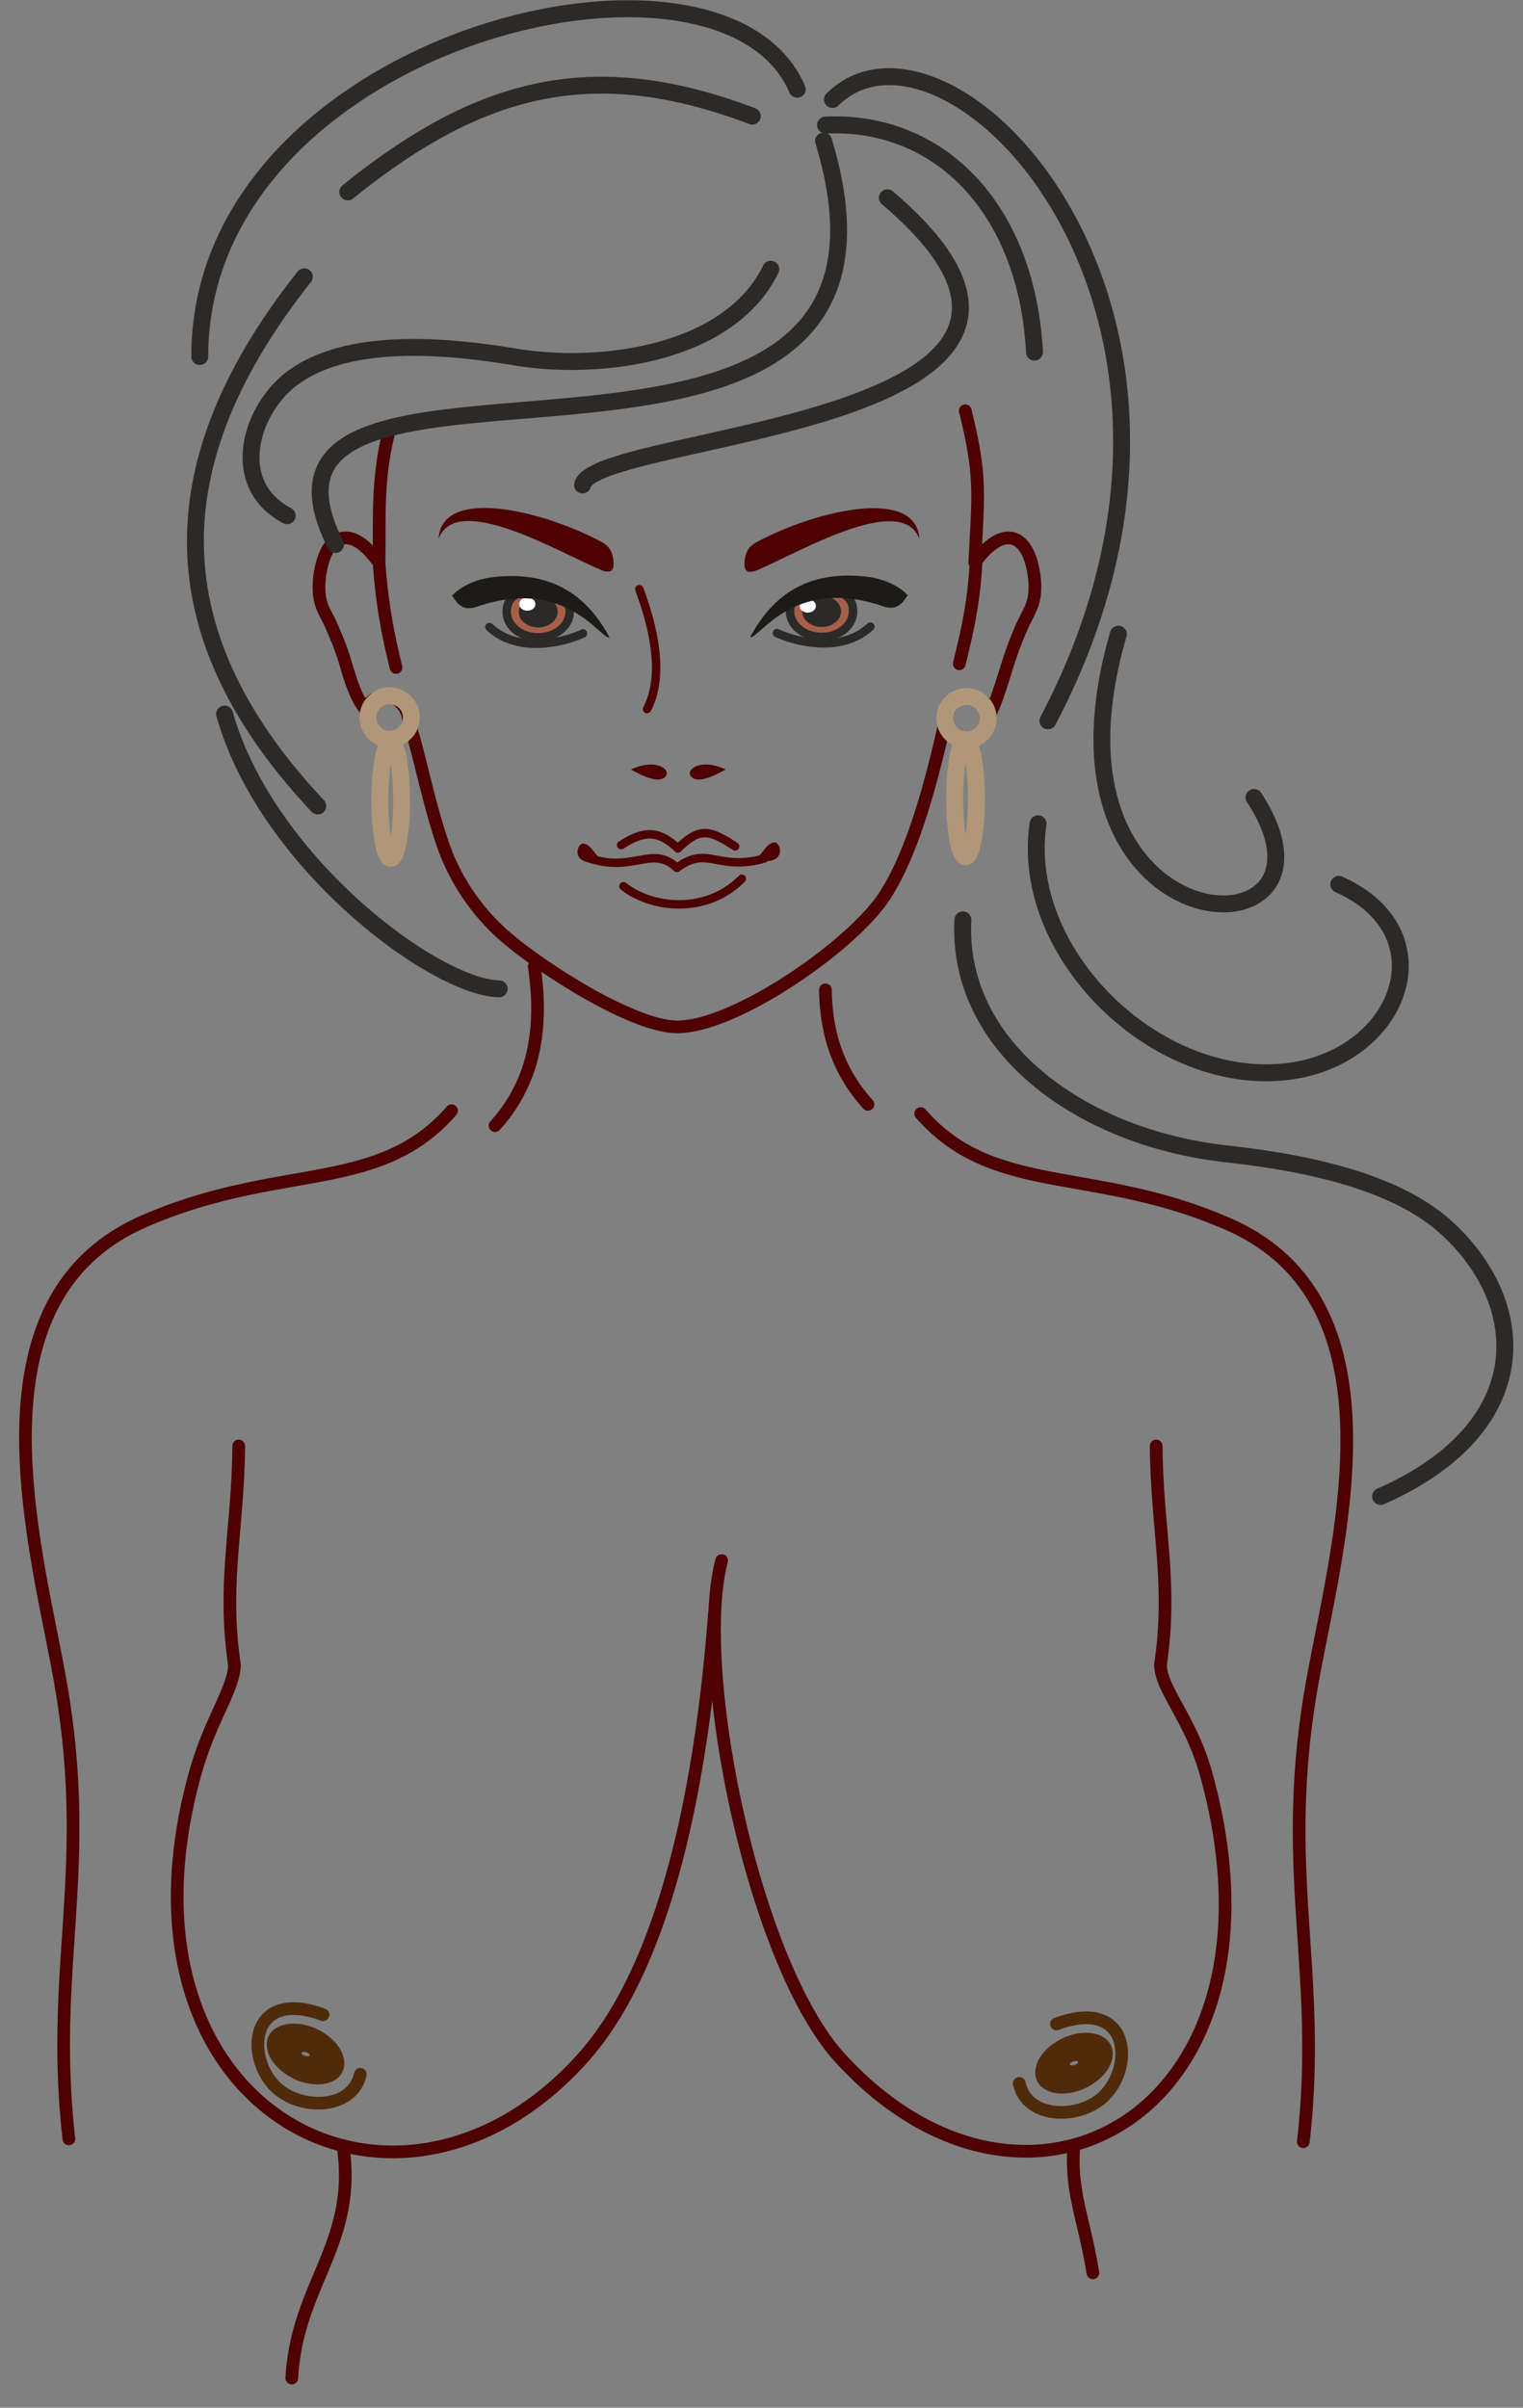 <svg width="62" height="98" xmlns="http://www.w3.org/2000/svg" xmlns:xlink="http://www.w3.org/1999/xlink"><rect width="100%" height="100%" fill="#808080" stroke="none"/><use xlink:href="#path0_stroke" transform="translate(1.037 45.21)" fill="#4D0101"/><use xlink:href="#path1_stroke" transform="translate(37.482 45.325)" fill="#4D0101"/><use xlink:href="#path2_stroke" transform="matrix(-2.735 -.656 0 2.127 13.31 83.182)" fill="#4F2B0C"/><use xlink:href="#path3_stroke" transform="translate(10.497 81.754)" fill="#4F2B0C"/><use xlink:href="#path4_stroke" transform="translate(11.878 87.335)" fill="#4D0101"/><use xlink:href="#path5_stroke" transform="translate(43.692 87.3)" fill="#4D0101"/><use xlink:href="#path6_stroke" transform="translate(12.987 16.729)" fill="#4D0101"/><use xlink:href="#path7_stroke" transform="translate(23.715 8.05)" fill="#2B2A29"/><use xlink:href="#path8_stroke" transform="translate(13.034 5.742)" fill="#2B2A29"/><use xlink:href="#path9_stroke" transform="translate(39.051 22.688)" fill="#4D0101"/><use xlink:href="#path10_stroke" transform="translate(33.89 3.12)" fill="#2B2A29"/><use xlink:href="#path11_stroke" transform="translate(8.132 .356)" fill="#2B2A29"/><use xlink:href="#path12_stroke" transform="translate(7.956 11.265)" fill="#2B2A29"/><use xlink:href="#path13_stroke" transform="translate(38.463 28.351)" fill="#AF9778"/><use xlink:href="#path14_stroke" transform="translate(15.426 22.83)" fill="#4D0101"/><use xlink:href="#path15_stroke" transform="translate(14.98 28.319)" fill="#AF9778"/><use xlink:href="#path16_stroke" transform="translate(14.158 3.468)" fill="#2B2A29"/><use xlink:href="#path17_stroke" transform="translate(10.219 10.958)" fill="#2B2A29"/><use xlink:href="#path18_stroke" transform="translate(33.608 5.082)" fill="#2B2A29"/><use xlink:href="#path19_stroke" transform="translate(24.039 34.925)" fill="#4D0101"/><use xlink:href="#path20_stroke" transform="translate(25.383 35.766)" fill="#4D0101"/><g transform="translate(25.843 31.187)" fill="#4D0101"><use xlink:href="#path21_fill"/><use xlink:href="#path22_stroke"/></g><g transform="translate(28.152 31.187)" fill="#4D0101"><use xlink:href="#path23_fill"/><use xlink:href="#path24_stroke"/></g><use xlink:href="#path25_fill" transform="translate(30.306 20.685)" fill="#4D0101"/><g transform="translate(32.163 23.994)"><use xlink:href="#path26_fill" fill="#A75F4A"/><use xlink:href="#path27_stroke" fill="#2B2A29"/></g><g transform="matrix(.149 .005 -.006 .126 32.696 24.228)" fill="#2B2A29"><use xlink:href="#path28_fill"/><use xlink:href="#path29_stroke"/></g><use xlink:href="#path28_fill" transform="matrix(.063 .002 .003 -.054 32.54 24.924)" fill="#FEFEFE"/><use xlink:href="#path30_stroke" transform="translate(31.622 25.503)" fill="#2B2A29"/><use xlink:href="#path31_fill" transform="translate(30.542 23.427)" fill="#1C1B17"/><use xlink:href="#path32_stroke" transform="translate(25.287 33.91)" fill="#4D0101"/><use xlink:href="#path33_stroke" transform="translate(26.022 23.97)" fill="#4D0101"/><use xlink:href="#path34_fill" transform="translate(17.859 20.675)" fill="#4D0101"/><use xlink:href="#path35_fill" transform="translate(30.634 34.288)" fill="#4D0101"/><use xlink:href="#path36_fill" transform="translate(23.51 34.338)" fill="#4D0101"/><g transform="translate(20.629 24.012)"><use xlink:href="#path37_fill" fill="#A75F4A"/><use xlink:href="#path38_stroke" fill="#2B2A29"/></g><g transform="matrix(-.149 .005 .006 .126 22.66 24.246)" fill="#2B2A29"><use xlink:href="#path28_fill"/><use xlink:href="#path29_stroke"/></g><use xlink:href="#path28_fill" transform="matrix(-.063 .002 -.003 -.054 21.812 24.846)" fill="#FEFEFE"/><use xlink:href="#path39_stroke" transform="translate(19.925 25.521)" fill="#2B2A29"/><use xlink:href="#path40_fill" transform="translate(18.401 23.445)" fill="#1C1B17"/><use xlink:href="#path41_stroke" transform="translate(20.151 39.35)" fill="#4D0101"/><use xlink:href="#path42_stroke" transform="translate(33.602 40.29)" fill="#4D0101"/><use xlink:href="#path43_stroke" transform="translate(44.857 25.827)" fill="#2B2A29"/><use xlink:href="#path44_stroke" transform="translate(42.185 33.53)" fill="#2B2A29"/><use xlink:href="#path45_stroke" transform="translate(39.188 37.441)" fill="#2B2A29"/><use xlink:href="#path46_stroke" transform="translate(9.136 29.044)" fill="#2B2A29"/><use xlink:href="#path47_stroke" transform="translate(38.865 30.143)" fill="#AF9778"/><use xlink:href="#path48_stroke" transform="translate(15.466 30.207)" fill="#AF9778"/><use xlink:href="#path49_stroke" transform="translate(7.214 58.851)" fill="#4D0101"/><use xlink:href="#path50_stroke" transform="translate(29.086 58.851)" fill="#4D0101"/><use xlink:href="#path2_stroke" transform="matrix(2.735 -.656 0 2.127 42.851 83.555)" fill="#4F2B0C"/><g transform="translate(-242 220)"><use xlink:href="#path51_stroke" transform="translate(283.492 -137.872)" fill="#4F2B0C"/></g><defs><path id="path0_stroke" d="M17.538.17a.258.258 0 0 0-.389-.34l.39.34zM4.803 4.509L4.7 4.272l.104.237zM1.38 23.015l.254-.046-.254.046zm.131 18.86a.258.258 0 1 0 .513-.058l-.513.058zM17.15-.17c-1.43 1.641-3.113 2.149-5.17 2.544-2.055.393-4.486.672-7.28 1.898l.208.473c2.726-1.196 5.077-1.464 7.168-1.864 2.088-.4 3.916-.936 5.463-2.711l-.389-.34zM4.699 4.272C.943 5.921-.18 9.316-.254 12.912c-.074 3.585.891 7.459 1.38 10.15l.508-.093C1.136 20.229.19 16.439.262 12.923.334 9.42 1.416 6.277 4.907 4.745l-.208-.473zm-3.573 18.79c.704 3.873.601 6.786.42 9.625-.18 2.84-.44 5.62-.035 9.188l.513-.058c-.399-3.514-.143-6.245.038-9.098.182-2.854.287-5.816-.428-9.75l-.508.092z"/><path id="path1_stroke" d="M.195-.17a.258.258 0 1 0-.39.34l.39-.34zM12.54 4.51l.104-.237-.104.237zm3.423 18.506l-.254-.046.254.046zm-.644 18.802a.258.258 0 1 0 .513.058l-.513-.058zM-.195.17c1.548 1.775 3.376 2.31 5.463 2.71 2.092.401 4.443.669 7.169 1.865l.207-.473C9.85 3.046 7.42 2.767 5.366 2.374 3.307 1.979 1.625 1.47.195-.17l-.39.34zm12.632 4.575c3.49 1.532 4.572 4.674 4.645 8.178.072 3.516-.875 7.306-1.373 10.046l.508.092c.49-2.69 1.455-6.564 1.38-10.149-.074-3.596-1.196-6.991-4.953-8.64l-.207.473zm3.272 18.224c-.715 3.934-.61 6.896-.428 9.75.182 2.853.438 5.584.038 9.098l.513.058c.406-3.568.145-6.349-.035-9.188-.18-2.839-.284-5.752.42-9.626l-.508-.092z"/><path id="path2_stroke" d="M.38.296C.38.3.377.307.367.316a.073.073 0 0 1-.05.018V.85c.3 0 .578-.23.578-.554H.379zM.318.334a.073.073 0 0 1-.05-.018C.259.307.259.3.259.296h-.517c0 .324.276.554.577.554V.334zM.259.296c0-.004 0-.011.01-.02a.073.073 0 0 1 .05-.018v-.516c-.3 0-.577.23-.577.554h.516zm.06-.038c.023 0 .04.009.05.018.009.009.01.016.01.02h.517c0-.324-.277-.554-.577-.554v.516z"/><path id="path3_stroke" d="M2.565.492a.258.258 0 1 0 .18-.484l-.18.484zM.744 3.206l.178-.187-.178.187zm3.68-.487a.258.258 0 0 0-.504-.109l.504.11zM2.744.01C1.968-.28 1.333-.326.84-.172A1.49 1.49 0 0 0-.143.77c-.302.836.008 1.957.71 2.623l.355-.375C.349 2.475.119 1.564.342.947a.974.974 0 0 1 .65-.626c.345-.107.856-.094 1.573.171l.18-.484zM.567 3.393c.556.528 1.412.776 2.17.7.765-.078 1.499-.5 1.688-1.375L3.92 2.61c-.127.587-.613.907-1.235.97-.63.063-1.33-.15-1.763-.56l-.356.374z"/><path id="path4_stroke" d="M2.341-.038a.258.258 0 1 0-.51.076l.51-.076zm-2.599 9.48a.258.258 0 1 0 .516.029l-.516-.029zM1.831.038c.287 1.923-.161 3.275-.724 4.645C.544 6.054-.148 7.468-.258 9.443l.516.028c.104-1.868.752-3.191 1.327-4.592.575-1.403 1.064-2.858.756-4.917l-.51.076z"/><path id="path5_stroke" d="M.283.02A.258.258 0 0 0-.23-.02l.514.04zm.26 5.218a.258.258 0 1 0 .509-.082l-.51.082zM-.232-.021c-.08.992.029 1.772.2 2.573.173.806.399 1.6.573 2.686l.51-.082C.875 4.056.638 3.21.474 2.444.309 1.672.208.945.284.02l-.515-.042z"/><path id="path6_stroke" d="M3.11.869a.258.258 0 1 0-.499-.133L3.11.87zm-.673 5.306l-.21.15a.258.258 0 0 0 .468-.141l-.258-.01zM.5 5.435L.319 5.25l.182.183zM.01 7.44l.257-.02-.257.02zm.488 1.29l-.237.102.237-.102zm.511 1.309l-.246.077.246-.077zm.733 1.91l.217-.138-.217.139zm.093.137l.238-.1-.238.1zm.383-.35l-.145-.213.145.214zm1.429.905l-.258.01a.259.259 0 0 0 .015.077l.243-.087zm1.377 4.95l.244-.084-.244.083zm2.32 3.587l-.175.189.176-.189zm7.227 3.89l.001-.259v.258zm8.467-5.35l.217.14-.217-.14zm2.446-7.077l.252.056.001-.004-.253-.052zm.412-.8l.16.202-.16-.202zm1.177-.002l-.155.206.155-.206zm.27.425l-.22-.134.22.134zm.714-2.027l.245.08-.245-.08zm.593-1.545l.235.107-.235-.107zm.434-.989l-.25-.06.25.06zm-.083-1.534l-.249.07.249-.07zm-2.306.006l-.258-.013a.258.258 0 0 0 .468.163l-.21-.15zM26.56-.063a.258.258 0 1 0-.5.126l.5-.126zm-23.949.8c-.548 2.062-.381 3.91-.432 5.43l.516.017c.053-1.594-.113-3.328.415-5.315L2.611.736zm.036 5.287c-.53-.736-1.003-1.058-1.433-1.11-.44-.055-.742.185-.895.337l.363.367c.113-.112.265-.217.47-.192.215.026.576.205 1.075.9l.42-.302zM.319 5.251c-.158.156-.315.468-.423.836-.112.38-.183.858-.143 1.373l.515-.04c-.035-.445.027-.86.123-1.187.1-.34.226-.55.291-.615L.32 5.25zm-.566 2.21c.024.31.114.56.217.78.05.107.105.21.154.306.05.098.097.19.138.285l.474-.204a4.836 4.836 0 0 0-.153-.318C.53 8.209.482 8.117.438 8.022a1.688 1.688 0 0 1-.17-.602l-.515.04zm.509 1.37c.116.271.338.762.502 1.285l.492-.154c-.173-.555-.408-1.074-.52-1.334l-.474.204zm.502 1.285c.194.621.383 1.382.761 1.973l.435-.278c-.33-.516-.493-1.178-.704-1.85l-.492.155zm.761 1.973a.71.71 0 0 0 .063.085c.015.019.013.02.01.012l.476-.2a.572.572 0 0 0-.077-.128l-.037-.047-.435.278zm.073.097c.013.03.067.148.212.173.13.021.217-.055.233-.068a.501.501 0 0 0 .063-.068l.043-.055a.921.921 0 0 1 .214-.217l-.29-.428a1.423 1.423 0 0 0-.334.332l-.035.045c-.01.012-.007.007.004-.002a.24.24 0 0 1 .188-.048c.131.022.175.129.178.136l-.476.2zm.765-.235a.565.565 0 0 1 .65-.002.874.874 0 0 1 .377.703l.516-.022a1.39 1.39 0 0 0-.614-1.115 1.08 1.08 0 0 0-1.218.008l.29.428zm1.042.777c.184.513.375 1.294.599 2.188.222.885.473 1.868.776 2.758l.49-.167c-.296-.867-.543-1.83-.765-2.717-.22-.878-.42-1.693-.614-2.236l-.486.174zm1.375 4.946a9.027 9.027 0 0 0 2.39 3.693l.352-.378a8.51 8.51 0 0 1-2.253-3.482l-.489.167zm2.39 3.693c.736.685 2.1 1.667 3.508 2.478.705.406 1.427.773 2.094 1.04.66.263 1.29.438 1.8.44l.001-.516c-.41-.002-.967-.147-1.61-.404a16.38 16.38 0 0 1-2.028-1.008C9.55 22.6 8.22 21.64 7.522 20.99l-.352.378zm7.401 3.958c.644.003 1.426-.22 2.241-.567.82-.35 1.696-.836 2.534-1.385 1.668-1.09 3.229-2.454 3.91-3.515l-.434-.28c-.623.97-2.11 2.285-3.759 3.363-.819.536-1.668 1.007-2.453 1.342-.791.338-1.497.528-2.037.526l-.002.516zm8.685-5.467c1.062-1.653 1.814-4.174 2.481-7.16l-.504-.114c-.667 2.988-1.404 5.427-2.412 6.995l.435.279zm2.482-7.165c.067-.325.167-.53.32-.65l-.322-.404c-.294.234-.428.583-.504.95l.506.104zm.32-.65c.268-.214.58-.21.86.002l.312-.412c-.456-.344-1.028-.364-1.494.006l.321.404zm.86.002c.083.062.12.132.14.184.01.028.016.05.022.075a.511.511 0 0 0 .007.024c.002.007.008.028.02.052a.264.264 0 0 0 .212.144.26.26 0 0 0 .246-.126l-.441-.268a.255.255 0 0 1 .444.018c.014.026.019.051.012.028a.917.917 0 0 0-.35-.543l-.311.412zm.647.353c.064-.104.13-.262.195-.43a14 14 0 0 0 .204-.582c.13-.394.269-.852.34-1.069l-.491-.16c-.084.258-.202.649-.34 1.067-.066.202-.133.396-.195.56a2.461 2.461 0 0 1-.154.346l.44.268zm.738-2.08c.171-.525.367-1.046.583-1.519l-.47-.214a15.114 15.114 0 0 0-.603 1.572l.49.16zm.583-1.519c.079-.172.156-.312.243-.49.082-.168.16-.35.207-.546l-.502-.12a2.147 2.147 0 0 1-.169.44c-.07.144-.17.329-.248.502l.47.214zm.45-1.036c.15-.627.008-1.331-.086-1.664l-.497.14c.087.308.2.907.081 1.405l.503.119zm-.086-1.664c-.183-.655-.557-1.157-1.133-1.189-.546-.03-1.108.385-1.63 1.115l.419.3c.504-.703.92-.913 1.183-.9.233.014.5.224.664.814l.497-.14zm-2.296.089c.067-1.36.138-2.255.108-3.137-.031-.891-.166-1.769-.502-3.114l-.5.126c.33 1.323.456 2.162.486 3.006.03.853-.04 1.711-.108 3.093l.516.026z"/><path id="path7_stroke" d="M12.633-.262a.344.344 0 0 0-.446.524l.446-.524zM-.334 11.605a.344.344 0 0 0 .668.167l-.668-.167zM12.187.262c1.352 1.151 2.152 2.137 2.546 2.977.387.827.378 1.503.121 2.08-.264.595-.813 1.132-1.596 1.62-.78.486-1.764.904-2.853 1.271-2.18.737-4.717 1.25-6.775 1.722-1.02.233-1.932.458-2.607.695a4.383 4.383 0 0 0-.857.387c-.214.134-.433.323-.5.59l.668.168c0 .003.002-.013.033-.046a.814.814 0 0 1 .165-.13c.162-.101.402-.208.72-.32.633-.222 1.508-.44 2.532-.673 2.03-.465 4.618-.99 6.841-1.74 1.114-.376 2.153-.814 2.997-1.34.84-.523 1.517-1.152 1.86-1.923.352-.788.333-1.675-.126-2.653-.453-.966-1.336-2.028-2.723-3.209l-.446.524z"/><path id="path8_stroke" d="M20.824-.1a.344.344 0 0 0-.66.2l.66-.2zM.316 16.577a.344.344 0 0 0 .615-.31l-.615.31zM20.165.1c.644 2.129.73 3.78.428 5.068-.3 1.28-.987 2.228-1.945 2.949-1.944 1.463-4.994 1.984-8.146 2.297-.783.078-1.565.143-2.334.207-.768.063-1.522.127-2.241.202-1.435.149-2.758.347-3.809.7-1.044.35-1.892.88-2.264 1.744-.374.868-.219 1.958.462 3.31l.615-.31c-.645-1.28-.7-2.137-.445-2.728.255-.593.872-1.034 1.852-1.364.973-.327 2.232-.52 3.66-.668.711-.074 1.458-.137 2.227-.2.767-.064 1.556-.13 2.345-.208 3.133-.31 6.373-.838 8.492-2.432 1.074-.808 1.861-1.89 2.201-3.342.338-1.444.227-3.224-.44-5.425l-.658.2z"/><path id="path9_stroke" d="M.951.012a.258.258 0 1 0-.515-.024L.95.012zM-.25 4.268a.258.258 0 0 0 .502.122l-.502-.122zm.687-4.28C.35 1.833.056 3.004-.251 4.268l.502.122C.559 3.122.863 1.91.95.012L.436-.012z"/><path id="path10_stroke" d="M-.242.685a.344.344 0 0 0 .484.49l-.484-.49zM8.465 26.06a.344.344 0 1 0 .61.32l-.61-.32zM.242 1.175C1.27.16 2.779.084 4.43.897c1.652.813 3.38 2.497 4.708 4.86 2.649 4.712 3.67 12.064-.674 20.303l.61.32c4.451-8.444 3.428-16.044.664-20.96C8.361 2.966 6.54 1.167 4.735.28 2.928-.61 1.07-.61-.242.684l.484.49z"/><path id="path11_stroke" d="M24 3.396a.344.344 0 1 0 .631-.272L24 3.396zM-.345 14.156a.344.344 0 1 0 .688 0h-.688zM24.63 3.123c-.844-1.958-2.897-3.02-5.378-3.352-2.49-.333-5.488.056-8.373 1.075C5.129 2.878-.344 7.49-.344 14.155h.688c0-6.237 5.134-10.67 10.765-12.66C13.915.506 16.802.14 19.162.456c2.369.316 4.13 1.303 4.837 2.941l.632-.272z"/><path id="path12_stroke" d="M4.703.214a.344.344 0 0 0-.54-.428l.54.428zm.02 21.556a.344.344 0 1 0 .502-.47l-.503.47zM4.162-.214C.896 3.906-.522 7.762-.327 11.432c.196 3.668 2.001 7.086 5.05 10.338l.502-.47C2.245 18.12.545 14.848.36 11.395.177 7.944 1.503 4.248 4.703.214l-.54-.428z"/><path id="path13_stroke" d="M1.421.883a.538.538 0 0 1-.538.538v.688c.677 0 1.226-.549 1.226-1.226h-.688zm-.538.538A.538.538 0 0 1 .344.883h-.688c0 .677.55 1.226 1.227 1.226v-.688zM.344.883c0-.298.241-.539.539-.539v-.688C.205-.344-.344.206-.344.883h.688zM.883.344c.297 0 .538.241.538.539h.688C2.11.205 1.56-.344.883-.344v.688z"/><path id="path14_stroke" d="M.257-.018a.258.258 0 1 0-.514.036l.514-.036zM.443 4.39a.258.258 0 1 0 .501-.122l-.501.122zm-.7-4.372c.13 1.87.39 3.097.7 4.372l.501-.122C.638 3.01.386 1.813.257-.018l-.514.036z"/><path id="path15_stroke" d="M1.421.883a.538.538 0 0 1-.538.538v.688c.677 0 1.226-.549 1.226-1.226h-.688zm-.538.538A.538.538 0 0 1 .344.883h-.688c0 .677.55 1.226 1.227 1.226v-.688zM.344.883c0-.298.241-.539.539-.539v-.688C.205-.344-.344.206-.344.883h.688zM.883.344c.297 0 .538.241.538.539h.688C2.11.205 1.56-.344.883-.344v.688z"/><path id="path16_stroke" d="M-.216 4.077a.344.344 0 0 0 .432.536l-.432-.536zm16.568-2.493a.344.344 0 0 0 .244-.643l-.244.643zM.216 4.613C2.871 2.47 5.31 1.117 7.87.592c2.555-.524 5.267-.229 8.482.992l.244-.643C13.292-.314 10.445-.64 7.732-.082 5.023.473 2.485 1.898-.216 4.077l.432.536z"/><path id="path17_stroke" d="M1.312 10.337a.344.344 0 0 0 .323-.608l-.323.608zm.352-5.889l.207.275-.207-.275zm9.078-.877l.056-.34-.056.34zM21.467.151a.344.344 0 0 0-.619-.301l.62.3zM1.635 9.728C.567 9.163.245 8.234.37 7.278c.128-.982.731-1.974 1.502-2.555l-.414-.55C.545 4.86-.161 6.016-.313 7.19c-.156 1.197.267 2.428 1.625 3.148l.323-.608zm.236-5.006c1.027-.773 2.472-1.11 4.065-1.18 1.587-.071 3.275.122 4.75.368l.112-.68c-1.494-.248-3.236-.45-4.892-.376-1.65.074-3.26.423-4.449 1.318l.414.55zm8.814-.812c1.796.299 4.031.27 6.041-.279 2.006-.547 3.842-1.63 4.741-3.482l-.619-.3c-.778 1.603-2.397 2.598-4.303 3.118-1.902.52-4.036.549-5.747.264l-.113.679z"/><path id="path18_stroke" d="M-.016-.335a.344.344 0 0 0 .032.688l-.032-.688zm8.178 9.603a.344.344 0 1 0 .687-.037l-.687.037zM.016.353c2.199-.101 4.148.697 5.59 2.223 1.445 1.529 2.4 3.809 2.556 6.692l.687-.037C8.686 6.22 7.685 3.773 6.106 2.103 4.525.43 2.381-.445-.016-.335l.032.688z"/><path id="path19_stroke" d="M.053-.14a.172.172 0 1 0-.106.327L.053-.14zM3.517.4l-.119.124c.061.058.155.064.223.013L3.517.399zM7.124.181a.172.172 0 1 0-.094-.331l.094.331zM-.053.187c.92.299 1.593.148 2.13.054.269-.047.489-.078.697-.047.2.03.402.117.624.33l.238-.249c-.269-.257-.534-.381-.812-.422-.27-.04-.54.002-.808.05C1.477-.004.883.128.053-.14l-.106.327zm3.674.35c.297-.223.531-.317.74-.35.212-.033.413-.006.658.038.496.09 1.106.238 2.105-.043L7.03-.149c-.916.258-1.458.125-1.95.035-.248-.045-.499-.082-.772-.04-.277.044-.563.167-.894.416l.207.275z"/><path id="path20_stroke" d="M.108.172a.172.172 0 1 0-.216.269L.108.172zm4.83-.05a.172.172 0 1 0-.244-.243l.244.242zM-.108.44c1.159.928 3.487 1.245 5.046-.32L4.694-.12C3.283 1.296 1.156 1.012.108.172l-.216.269z"/><path id="path21_fill" fill-rule="evenodd" d="M0 .14C.774-.18 1.297.123 1.226.32 1.178.456.924.646 0 .14z"/><path id="path22_stroke" d="M0 .14L-.026.077-.16.132-.033.2 0 .14zm1.226.18L1.162.297l.064.023zM.026.204C.401.048.71.046.912.102c.101.028.172.07.213.11.041.042.042.07.037.085l.13.047c.03-.085-.009-.168-.07-.229A.621.621 0 0 0 .948-.03C.712-.096.372-.089-.026.077l.052.127zm1.136.093a.13.13 0 0 1-.055.065.307.307 0 0 1-.166.04C.774.402.491.33.033.08L-.033.2C.433.456.74.54.942.54a.441.441 0 0 0 .24-.062.267.267 0 0 0 .11-.134l-.13-.047z"/><path id="path23_fill" fill-rule="evenodd" d="M1.233.14C.459-.18-.064.123.006.32.055.456.308.646 1.233.14z"/><path id="path24_stroke" d="M1.233.14l.033.06.126-.068-.133-.055-.026.063zM.006.32l-.064.024L.006.32zM1.26.077C.86-.09.52-.096.285-.031A.622.622 0 0 0 .01.115C-.05.176-.09.26-.06.344l.13-.047C.066.283.067.254.108.212a.488.488 0 0 1 .213-.11c.202-.056.51-.054.885.102L1.26.077zM-.058.344a.267.267 0 0 0 .11.134C.108.516.187.538.29.54.493.541.8.455 1.266.201L1.2.08C.74.33.459.403.292.402a.307.307 0 0 1-.166-.04A.13.13 0 0 1 .07.297l-.13.047z"/><path id="path25_fill" fill-rule="evenodd" d="M.52 2.521c1.69-.714 5.87-3.197 6.599-1.278C6.997-.837 3.056.047.593 1.328c-.271.141-.57.3-.592.921-.01.266.094.452.519.272z"/><path id="path26_fill" fill-rule="evenodd" d="M2.562.939c-.028.572-.625 1.014-1.332.989C.523 1.902-.027 1.418.001.847A.931.931 0 0 1 .314.21C.54 0 2.627-.36 2.562.94z"/><path id="path27_stroke" d="M2.562.939L2.485.785l-.09.045-.005.1.172.009zm-1.332.989l-.006.172.006-.172zM.001.847L-.17.838l.172.009zM.314.21L.43.337.314.21zM2.562.94l.077.154.09-.045.005-.1-.172-.01zM2.39.93c-.022.446-.506.85-1.154.826l-.012.344c.766.027 1.475-.455 1.51-1.153L2.39.93zm-1.154.826C.588 1.733.151 1.298.173.856L-.171.837c-.035.7.628 1.234 1.395 1.262l.012-.344zM.173.856A.76.76 0 0 1 .43.335L.197.085a1.103 1.103 0 0 0-.368.754l.344.017zM.43.335C.428.34.433.335.454.325A.702.702 0 0 1 .534.29C.605.267.696.242.803.222c.214-.04.478-.063.73-.042.256.022.48.087.633.204.143.11.239.275.225.546l.344.017c.019-.378-.122-.654-.36-.836-.227-.174-.526-.25-.812-.274a3.132 3.132 0 0 0-.824.047c-.12.023-.228.05-.316.082a.663.663 0 0 0-.225.118L.43.337zm2.054.449l.154.308-.154-.308z"/><path id="path28_fill" d="M5.245 9.98c2.897 0 5.245-2.234 5.245-4.99C10.49 2.234 8.142 0 5.245 0 2.348 0 0 2.234 0 4.99c0 2.756 2.348 4.99 5.245 4.99z"/><path id="path29_stroke" d="M10.421 4.99c0 2.715-2.314 4.921-5.176 4.921v.138c2.932 0 5.314-2.262 5.314-5.059h-.138zM5.245 9.911C2.383 9.911.07 7.705.07 4.99H-.07c0 2.797 2.383 5.059 5.314 5.059V9.91zM.07 4.99C.069 2.275 2.383.069 5.245.069V-.07C2.314-.069-.069 2.193-.069 4.99H.07zM5.245.069c2.862 0 5.176 2.206 5.176 4.921h.138c0-2.797-2.382-5.059-5.314-5.059V.07z"/><path id="path30_stroke" d="M.07.106A.172.172 0 0 0-.07.42L.07.106zm3.856.02a.172.172 0 1 0-.236-.251l.236.25zM-.07.42A5.01 5.01 0 0 0 1.87.853C2.592.859 3.345.674 3.926.125l-.236-.25c-.497.47-1.152.64-1.817.634A4.666 4.666 0 0 1 .07.106L-.071.42z"/><path id="path31_fill" fill-rule="evenodd" d="M6.412.806c-.135.15-.346.701-1.043.432C1.741.003.313 2.638 0 2.502 1.23.18 3.079-.116 4.631.032 5.886.15 6.412.805 6.412.805z"/><path id="path32_stroke" d="M-.093.342a.172.172 0 0 0 .186.29l-.186-.29zM2.31.624L2.19.75a.172.172 0 0 0 .237-.002l-.12-.124zm2.233.06a.172.172 0 1 0 .188-.29l-.188.29zM.092.631c.46-.294.8-.423 1.106-.41.301.013.607.165.993.528l.235-.251C2.014.11 1.633-.104 1.213-.122.798-.14.383.038-.093.342l.186.29zm2.336.116c.436-.422.705-.573.97-.576.278-.002.598.155 1.144.511L4.73.395c-.532-.347-.937-.57-1.335-.567-.41.004-.766.246-1.206.673l.24.247z"/><path id="path33_stroke" d="M.161-.06A.172.172 0 0 0-.16.06L.16-.06zm.005 4.869a.172.172 0 1 0 .305.16l-.305-.16zM-.16.06c.26.702.523 1.554.628 2.403.105.851.05 1.679-.3 2.346l.304.16c.398-.755.447-1.664.337-2.548C.698 1.534.427.654.161-.06L-.16.06z"/><path id="path34_fill" fill-rule="evenodd" d="M6.599 2.521C4.909 1.807.729-.676 0 1.243c.122-2.08 4.063-1.196 6.526.085.272.141.57.3.592.921.01.266-.094.452-.52.272z"/><path id="path35_fill" fill-rule="evenodd" d="M0 .717C.42.568.54-.004.903 0c.268.003.555 1.015-.903.717z"/><path id="path36_fill" fill-rule="evenodd" d="M1.12.717C.7.568.582-.004.219 0c-.268.003-.556 1.015.903.717z"/><path id="path37_fill" fill-rule="evenodd" d="M.001.939c.029.571.625 1.014 1.332.989.708-.026 1.258-.51 1.23-1.081A.931.931 0 0 0 2.25.21C2.023 0-.063-.36 0 .94z"/><path id="path38_stroke" d="M.001.939L.173.93.168.83.078.785.001.939zm1.332.989l.007.172-.007-.172zM2.563.847l.171-.009-.172.009zM2.25.21l-.117.127L2.25.21zM0 .94L-.17.947l.005.1.09.046L0 .939zM-.17.947c.034.698.744 1.18 1.51 1.153l-.013-.344C.68 1.779.196 1.376.173.93L-.17.947zM1.34 2.1c.766-.028 1.43-.561 1.394-1.262l-.343.017c.022.443-.416.878-1.064.9l.013.345zM2.734.838a1.103 1.103 0 0 0-.368-.754l-.233.253a.76.76 0 0 1 .258.519l.343-.018zM2.366.084a.663.663 0 0 0-.224-.118 2.266 2.266 0 0 0-.316-.082 3.133 3.133 0 0 0-.824-.047c-.287.025-.586.1-.813.274-.237.182-.378.458-.36.836L.174.93C.16.66.255.494.398.384.551.267.775.202 1.031.18a2.79 2.79 0 0 1 .73.042c.107.02.199.045.268.069a.703.703 0 0 1 .08.033c.022.01.027.015.024.013l.233-.253zM-.075 1.093L.078.785l-.153.308z"/><path id="path39_stroke" d="M3.879.42a.172.172 0 0 0-.141-.314l.14.314zM.119-.125a.172.172 0 0 0-.237.25l.236-.25zm3.619.231a4.666 4.666 0 0 1-1.803.403C1.27.514.615.344.118-.125l-.236.25c.581.55 1.334.734 2.056.728A5.01 5.01 0 0 0 3.878.42l-.14-.314z"/><path id="path40_fill" fill-rule="evenodd" d="M0 .806c.135.15.346.701 1.043.432 3.628-1.234 5.056 1.4 5.37 1.264C5.182.18 3.332-.116 1.78.032.526.15 0 .805 0 .805z"/><path id="path41_stroke" d="M1.854-.038a.258.258 0 1 0-.51.076l.51-.076zM-.193 6.295a.258.258 0 0 0 .386.343l-.386-.343zM1.344.038c.263 1.75.1 3.06-.235 4.055A6.232 6.232 0 0 1-.193 6.295l.386.343a6.747 6.747 0 0 0 1.405-2.38c.364-1.082.53-2.476.256-4.296l-.51.076z"/><path id="path42_stroke" d="M.258-.003a.258.258 0 0 0-.516.006l.516-.006zM1.54 4.832a.258.258 0 1 0 .386-.343l-.386.343zM-.258.003c.03 2.494 1 3.934 1.797 4.829l.386-.343C1.187 3.659.285 2.334.258-.003l-.516.006z"/><path id="path43_stroke" d="M.997.096a.344.344 0 1 0-.66-.192l.66.192zm5.485 6.348a.344.344 0 1 0-.576.377l.576-.377zM.336-.096C-1.586 6.526.918 10.096 3.55 11.051c1.277.464 2.636.307 3.372-.556.756-.887.694-2.318-.439-4.051l-.576.377c1.071 1.638.948 2.692.491 3.228-.478.56-1.485.765-2.613.355C1.604 9.612-.86 6.494.997.096l-.66-.192z"/><path id="path44_stroke" d="M.414.05a.344.344 0 0 0-.681-.1l.68.1zm9.438 10.068l-.023-.343.023.343zm2.605-7.967a.344.344 0 1 0-.28.63l.28-.63zM-.267-.05c-.4 2.704.795 5.424 2.734 7.409 1.939 1.986 4.668 3.285 7.408 3.103l-.046-.687c-2.497.166-5.038-1.022-6.87-2.897C1.128 5.003.053 2.488.414.05l-.681-.1zM9.875 10.462c2.568-.171 4.448-1.656 5.069-3.424.311-.887.303-1.843-.102-2.719-.405-.875-1.192-1.638-2.385-2.168l-.28.63c1.07.475 1.718 1.13 2.04 1.827.323.697.335 1.467.077 2.202-.517 1.473-2.133 2.81-4.465 2.965l.046.687z"/><path id="path45_stroke" d="M.354.018a.344.344 0 0 0-.688-.036l.688.036zm10.37 9.503l.038-.342-.038.342zM19.66 12.5l.23-.256-.23.256zm-2.783 10.653a.344.344 0 1 0 .277.63l-.277-.63zM-.333-.017c-.14 2.716 1.13 5.03 3.169 6.736 2.035 1.702 4.848 2.81 7.85 3.144l.076-.684C7.87 8.857 5.192 7.792 3.277 6.19 1.367 4.593.227 2.475.354.018l-.688-.036zm11.02 9.88c1.5.167 3.173.424 4.733.877 1.563.453 2.986 1.095 4.01 2.016l.46-.512c-1.134-1.02-2.668-1.698-4.279-2.165-1.614-.469-3.33-.731-4.849-.9l-.076.684zm8.742 2.893c1.662 1.493 2.522 3.426 2.248 5.286-.272 1.85-1.685 3.738-4.8 5.111l.277.63c3.255-1.435 4.887-3.483 5.204-5.64.317-2.148-.686-4.296-2.468-5.9l-.46.513z"/><path id="path46_stroke" d="M.331-.093A.344.344 0 0 0-.33.093L.33-.093zm10.848 11.64a.344.344 0 0 0 .013-.688l-.013.688zM-.33.093C.55 3.22 2.747 6.062 5.033 8.121c1.145 1.033 2.322 1.877 3.384 2.468 1.05.585 2.026.945 2.762.958l.013-.688c-.562-.01-1.417-.302-2.44-.871C7.74 9.425 6.605 8.612 5.493 7.61 3.264 5.601 1.166 2.865.331-.093L-.33.093z"/><path id="path47_stroke" d="M.538 2.366c0 .638-.048 1.207-.123 1.61a2.11 2.11 0 0 1-.117.43c-.019.044-.029.052-.022.045a.227.227 0 0 1 .165-.064v.688c.165 0 .28-.09.344-.16a.852.852 0 0 0 .143-.231c.068-.155.122-.358.164-.583a9.936 9.936 0 0 0 .135-1.735H.538zm-.097 2.02c.104 0 .16.059.166.065.006.007-.003-.001-.023-.045a2.11 2.11 0 0 1-.116-.43 9.268 9.268 0 0 1-.124-1.61h-.688c0 .667.05 1.28.135 1.735.042.225.095.428.164.583.033.076.079.16.143.23.063.07.178.161.343.161v-.688zm-.097-2.02c0-.64.049-1.208.124-1.61A2.11 2.11 0 0 1 .584.325C.604.28.614.273.607.28A.227.227 0 0 1 .44.344v-.688c-.165 0-.28.09-.343.16a.852.852 0 0 0-.143.231A2.75 2.75 0 0 0-.21.63a9.936 9.936 0 0 0-.135 1.736h.688zM.441.344A.227.227 0 0 1 .276.28C.269.273.279.28.298.325c.037.084.079.227.117.431.075.402.123.97.123 1.61h.689c0-.668-.05-1.282-.135-1.736A2.75 2.75 0 0 0 .928.047a.852.852 0 0 0-.143-.23.465.465 0 0 0-.344-.161v.688z"/><path id="path48_stroke" d="M.538 2.366c0 .638-.048 1.207-.123 1.61a2.11 2.11 0 0 1-.117.43c-.019.044-.029.052-.022.045a.227.227 0 0 1 .165-.064v.688c.165 0 .28-.09.344-.16a.852.852 0 0 0 .143-.231c.068-.155.122-.358.164-.583a9.936 9.936 0 0 0 .135-1.735H.538zm-.097 2.02c.104 0 .16.059.166.065.006.007-.003-.001-.023-.045a2.11 2.11 0 0 1-.116-.43 9.268 9.268 0 0 1-.124-1.61h-.688c0 .667.05 1.28.135 1.735.042.225.095.428.164.583.033.076.079.16.143.23.063.07.178.161.343.161v-.688zm-.097-2.02c0-.64.049-1.208.124-1.61A2.11 2.11 0 0 1 .584.325C.604.28.614.273.607.28A.227.227 0 0 1 .44.344v-.688c-.165 0-.28.09-.343.16a.852.852 0 0 0-.143.231A2.75 2.75 0 0 0-.21.63a9.936 9.936 0 0 0-.135 1.736h.688zM.441.344A.227.227 0 0 1 .276.28C.269.273.279.28.298.325c.037.084.079.227.117.431.075.402.123.97.123 1.61h.689c0-.668-.05-1.282-.135-1.736A2.75 2.75 0 0 0 .928.047a.852.852 0 0 0-.143-.23.465.465 0 0 0-.344-.161v.688z"/><path id="path49_stroke" d="M2.763.002a.258.258 0 0 0-.517-.004l.517.004zM2.33 8.917l.258.009c0-.016 0-.032-.003-.048l-.255.039zM.725 13.354l.248.07-.248-.07zm15.788 11.558l.192.173-.192-.173zM22.13 6.806a.258.258 0 0 0-.514-.039l.514.039zM2.246-.002c-.011 1.652-.177 3.035-.28 4.449-.103 1.409-.142 2.828.11 4.508l.51-.077c-.244-1.627-.207-3.003-.105-4.394.101-1.386.27-2.808.282-4.482l-.517-.004zm-.173 8.91c-.016.454-.236.956-.563 1.674-.32.702-.72 1.57-1.034 2.703l.497.138c.302-1.09.687-1.925 1.007-2.627.313-.687.588-1.291.609-1.87l-.516-.019zM.476 13.284c-1.922 6.937.143 12.07 3.74 14.376 3.6 2.308 8.635 1.723 12.489-2.576l-.384-.345c-3.713 4.141-8.472 4.638-11.826 2.487-3.355-2.152-5.4-7.02-3.522-13.804l-.497-.138zm16.229 11.8c1.557-1.737 2.755-4.256 3.643-7.356.889-3.102 1.47-6.804 1.782-10.923l-.514-.039c-.31 4.097-.888 7.762-1.764 10.82-.877 3.061-2.048 5.497-3.532 7.153l.385.345z"/><path id="path50_stroke" d="M18.238-.002a.258.258 0 0 0-.516.004l.516-.004zm-.084 8.919l-.256-.039a.254.254 0 0 0-.002.048l.258-.01zm1.86 4.437l-.25.07.25-.07zm-14.9 11.558l-.191.174.19-.174zM.544 4.724a.258.258 0 0 0-.497-.136l.498.136zM17.723.002c.012 1.674.18 3.096.282 4.482.102 1.391.138 2.767-.106 4.394l.51.077c.253-1.68.214-3.1.111-4.508-.104-1.414-.27-2.797-.28-4.449l-.517.004zm.174 8.924c.01.305.107.607.241.911.134.303.314.628.503.975.382.7.825 1.53 1.125 2.611l.497-.138c-.316-1.143-.784-2.016-1.169-2.72-.194-.355-.36-.658-.483-.936-.122-.277-.19-.51-.198-.722l-.516.019zm1.869 4.497c1.882 6.795.065 11.647-3.06 13.785-3.115 2.133-7.65 1.65-11.4-2.47l-.382.348c3.881 4.262 8.697 4.86 12.074 2.548 3.368-2.305 5.184-7.423 3.265-14.349l-.497.138zM5.305 24.74c-.867-.952-1.675-2.412-2.38-4.151-.705-1.736-1.3-3.732-1.748-5.741-.449-2.01-.749-4.026-.865-5.802-.117-1.781-.046-3.299.233-4.32l-.498-.137c-.302 1.105-.368 2.69-.25 4.49.118 1.807.423 3.85.876 5.881s1.056 4.056 1.773 5.823c.715 1.763 1.55 3.287 2.477 4.304l.382-.347z"/><path id="path51_stroke" d="M1.427.008a.258.258 0 1 0 .18.484l-.18-.484zm2 3.198L3.25 3.02l.178.187zM.253 2.61a.258.258 0 0 0-.504.11l.504-.11zM1.607.492C2.324.227 2.835.214 3.179.322a.974.974 0 0 1 .65.625c.224.617-.006 1.528-.579 2.072l.356.375c.701-.666 1.011-1.787.708-2.623a1.49 1.49 0 0 0-.98-.942C2.84-.325 2.204-.28 1.426.009l.18.483zM3.25 3.02c-.433.412-1.134.624-1.763.56C.865 3.518.38 3.198.252 2.61l-.504.11c.189.875.922 1.296 1.688 1.373.758.077 1.613-.171 2.17-.7L3.25 3.02z"/></defs></svg>